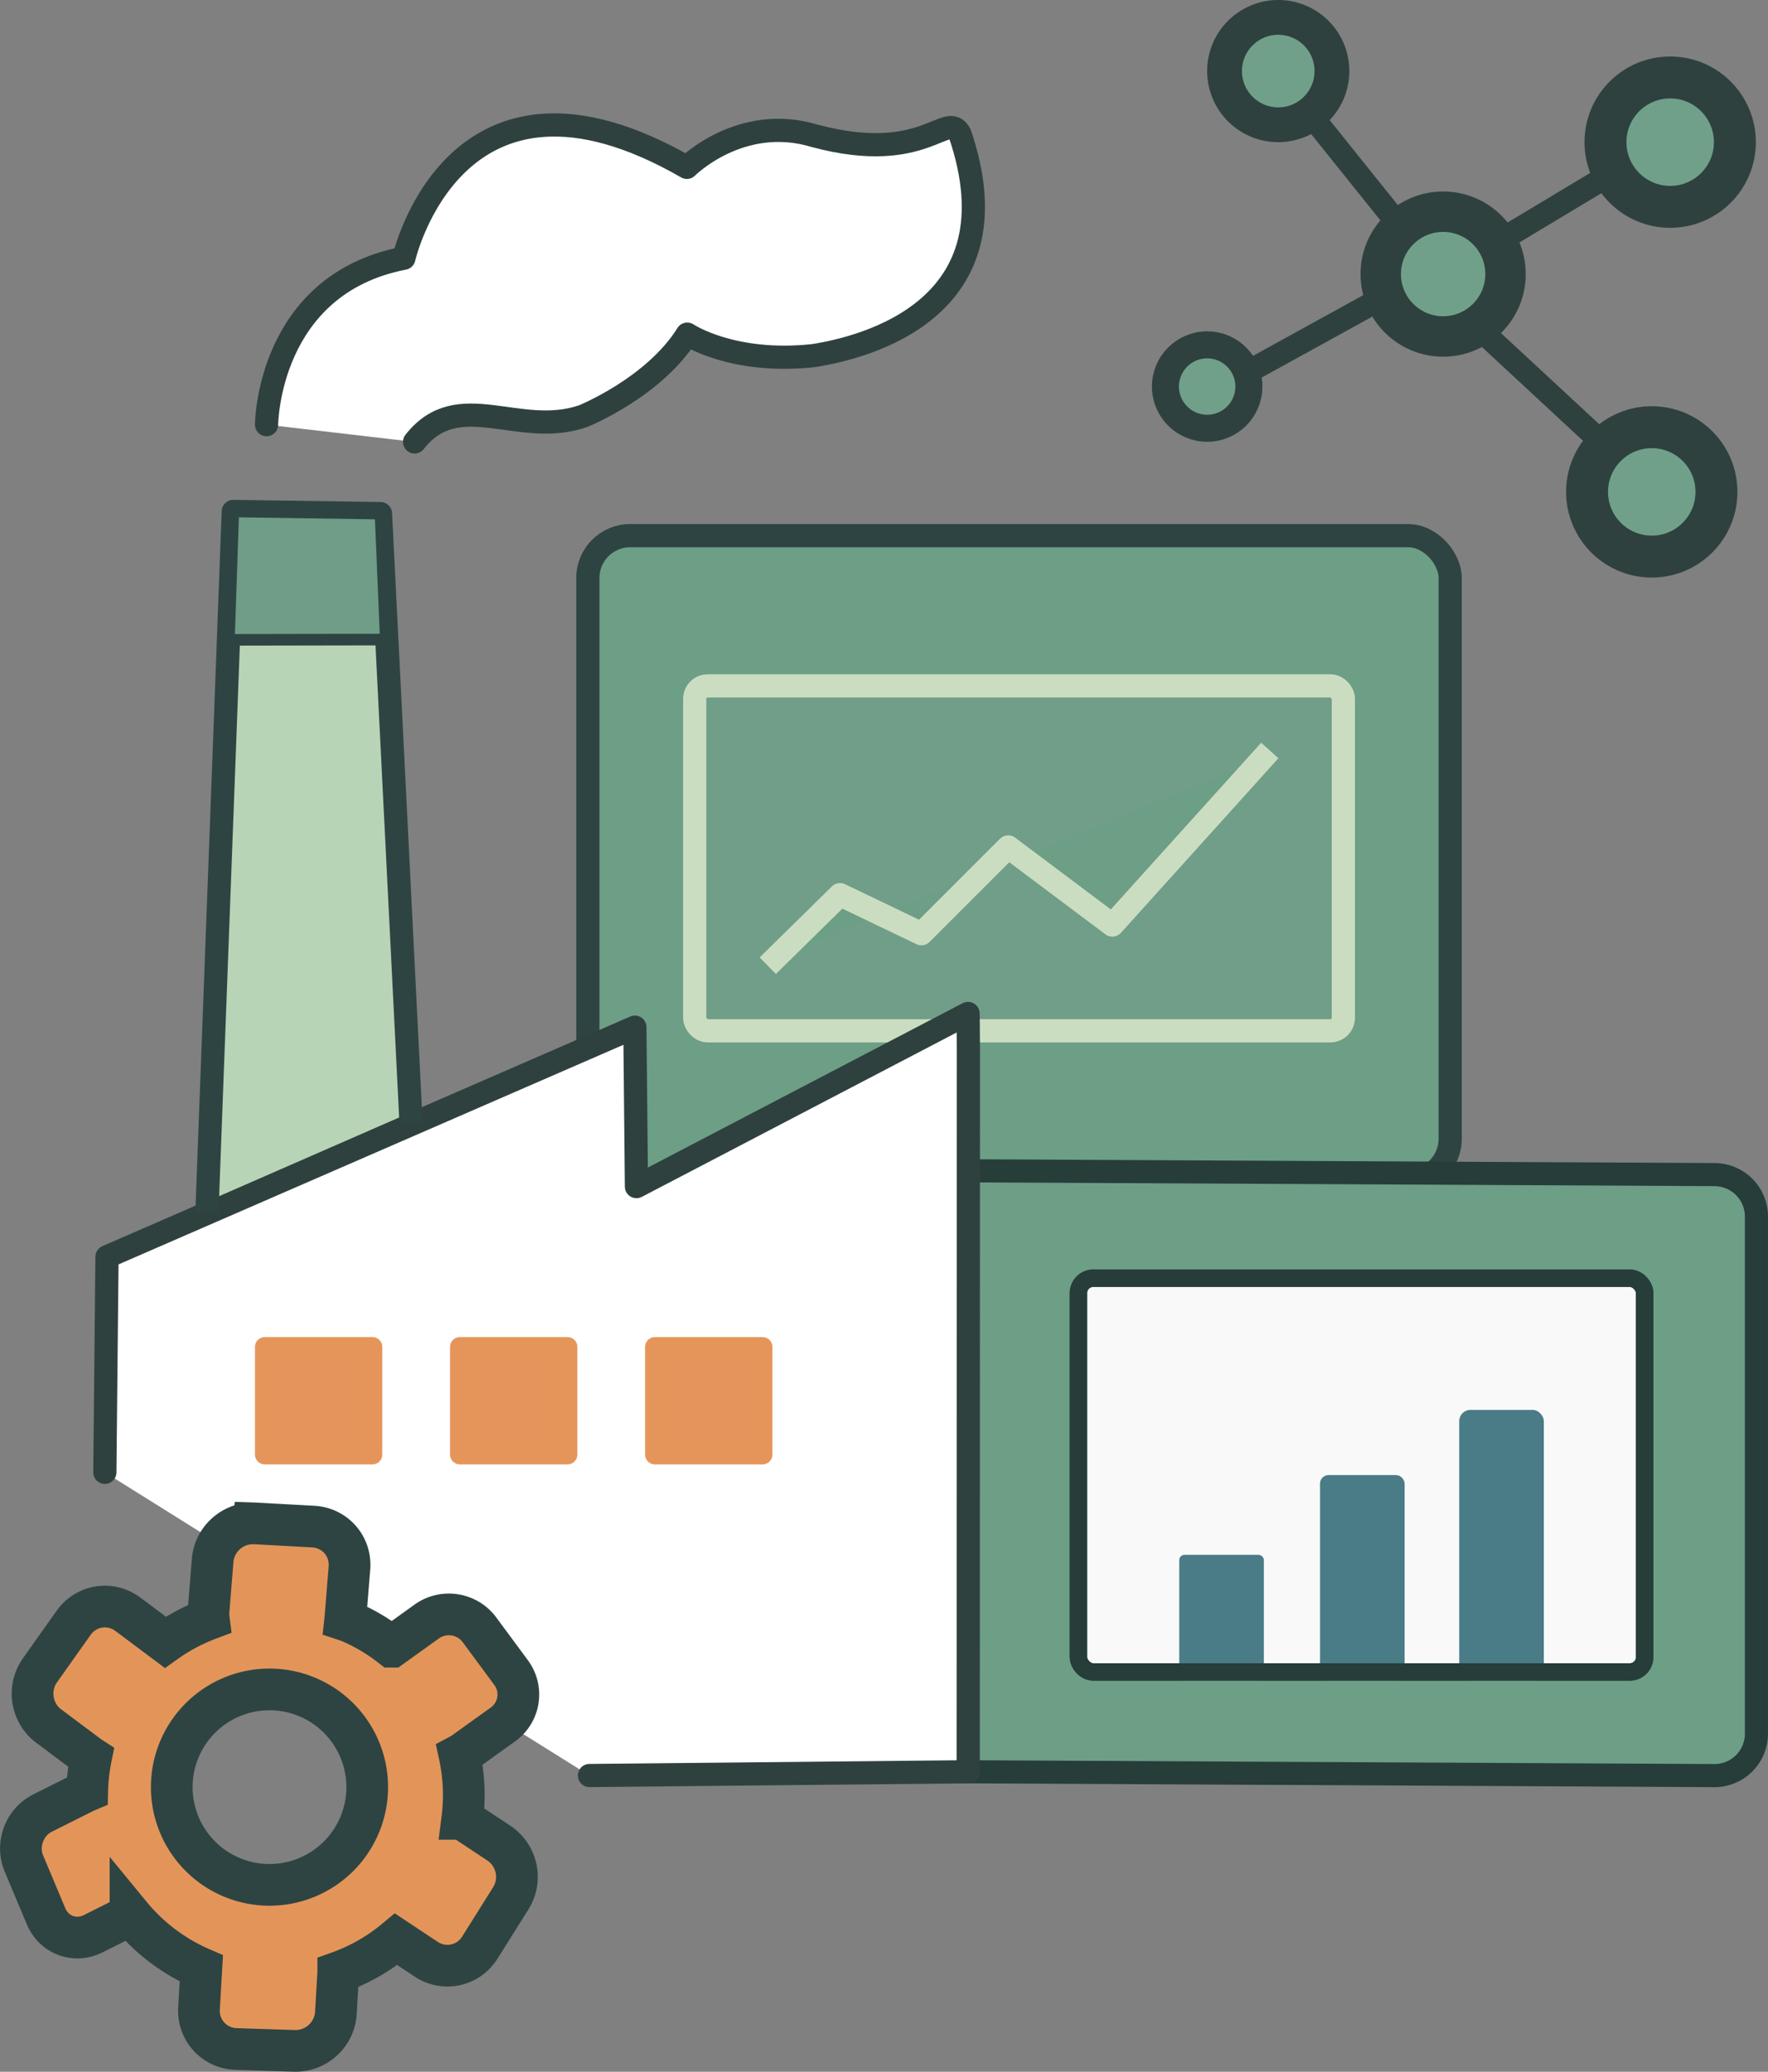 <?xml version="1.0" encoding="UTF-8" standalone="no"?>
<!-- Created with Inkscape (http://www.inkscape.org/) -->

<svg
   width="76.235mm"
   height="89.337mm"
   viewBox="0 0 76.235 89.337"
   version="1.1"
   id="svg1"
   xml:space="preserve"
   xmlns="http://www.w3.org/2000/svg"
   xmlns:svg="http://www.w3.org/2000/svg"><rect x="0" y="0" width="76.235" height="89.337" fill="#808080" stroke="none"/><defs
     id="defs1" /><g
     id="layer3"
     style="display:inline;fill:#70a08a;fill-opacity:1;stroke:#2e413e;stroke-opacity:1"
     transform="translate(-119.376,-193.785)"><g
       id="g60"><g
         id="g40"
         style="display:inline"><path
           style="fill:#ffffff;fill-opacity:1;stroke:#2e413e;stroke-width:1;stroke-linecap:round;stroke-linejoin:round;stroke-miterlimit:3;stroke-dasharray:none;stroke-opacity:1;paint-order:fill markers stroke"
           d="m 130.87,212.097 c 0,0 0.033,-6.036 5.92,-7.177 0,0 2.199,-9.674 12.204,-3.919 0,0 2.315,-2.332 5.523,-1.356 4.752,1.273 5.689,-1.141 6.251,-0.083 2.563,7.541 -4.085,9.211 -6.317,9.558 -3.506,0.38 -5.44,-0.926 -5.44,-0.926 -1.438,2.308 -4.498,3.539 -4.498,3.539 -2.784,0.952 -5.379,-1.292 -7.26,1.108"
           id="path36" /></g><g
         id="g54"
         transform="translate(-0.14,-30.308)"
         style="display:inline"><rect
           style="fill:#6d9e86;fill-opacity:1;stroke:#2e4442;stroke-width:1;stroke-linecap:square;stroke-linejoin:round;stroke-miterlimit:3;stroke-dasharray:none;stroke-opacity:1;paint-order:fill markers stroke"
           id="rect52"
           width="37.184"
           height="27.829"
           x="144.864"
           y="247.191"
           ry="1.824" /><g
           id="g53"
           transform="translate(-0.013,-1.052)"><rect
             style="fill:#709e88;fill-opacity:1;stroke:#cbddc1;stroke-width:1;stroke-linecap:square;stroke-linejoin:round;stroke-miterlimit:3;stroke-dasharray:none;stroke-opacity:1;paint-order:fill markers stroke"
             id="rect53"
             width="27.97"
             height="14.874"
             x="149.484"
             y="254.721"
             ry="0.561" /><path
             style="fill:#6d9e86;fill-opacity:1;stroke:#cbddc1;stroke-width:1;stroke-linecap:square;stroke-linejoin:round;stroke-miterlimit:3;stroke-dasharray:none;stroke-opacity:1;paint-order:fill markers stroke"
             d="m 152.992,266.437 2.76,-2.713 3.508,1.684 3.742,-3.742 4.49,3.368 6.455,-7.156"
             id="path53" /></g></g><g
         id="g59"
         transform="translate(-0.304,-0.462)"><path
           id="rect54"
           style="fill:#6d9e86;stroke:#263d3a;stroke-width:0.996;stroke-linecap:square;stroke-linejoin:round;stroke-miterlimit:3;paint-order:fill markers stroke"
           d="m 161.252,244.732 32.356,0.165 c 1.002,0.005 1.808,0.806 1.808,1.808 v 22.3 c 0,1.002 -0.806,1.808 -1.808,1.808 l -32.356,-0.165 z" /><rect
           style="fill:#f9f9f9;fill-opacity:1;stroke:#263d3a;stroke-width:0.75;stroke-linecap:square;stroke-linejoin:round;stroke-miterlimit:3;stroke-dasharray:none;stroke-opacity:1;paint-order:fill markers stroke"
           id="rect55"
           width="24.415"
           height="16.978"
           x="166.181"
           y="249.366"
           ry="0.639" /><g
           id="g58"
           transform="translate(0.402,1.051)"><rect
             style="fill:#497c86;fill-opacity:1;stroke:none;stroke-width:0.75;stroke-linecap:square;stroke-linejoin:round;stroke-miterlimit:3;stroke-dasharray:none;stroke-opacity:1;paint-order:fill markers stroke"
             id="rect56"
             width="3.648"
             height="5.426"
             x="170.127"
             y="260.243"
             ry="0.225" /><rect
             style="fill:#497c86;fill-opacity:1;stroke:none;stroke-width:0.959;stroke-linecap:square;stroke-linejoin:round;stroke-miterlimit:3;stroke-dasharray:none;stroke-opacity:1;paint-order:fill markers stroke"
             id="rect57"
             width="3.648"
             height="8.865"
             x="176.196"
             y="256.803"
             ry="0.368" /><rect
             style="fill:#497c86;fill-opacity:1;stroke:none;stroke-width:1.1;stroke-linecap:square;stroke-linejoin:round;stroke-miterlimit:3;stroke-dasharray:none;stroke-opacity:1;paint-order:fill markers stroke"
             id="rect58"
             width="3.648"
             height="11.676"
             x="182.199"
             y="253.992"
             ry="0.485" /></g><rect
           style="fill:none;fill-opacity:1;stroke:#263d3a;stroke-width:0.75;stroke-linecap:square;stroke-linejoin:round;stroke-miterlimit:3;stroke-dasharray:none;stroke-opacity:1;paint-order:fill markers stroke"
           id="rect59"
           width="24.415"
           height="16.978"
           x="166.181"
           y="249.366"
           ry="0.639" /></g><g
         id="g39"
         style="display:inline;fill:#70a08a;fill-opacity:1;stroke:#2e413e;stroke-opacity:1"><circle
           style="fill:#70a08a;fill-opacity:1;stroke:#2e413e;stroke-width:1.5;stroke-linecap:round;stroke-linejoin:round;stroke-miterlimit:3;stroke-dasharray:none;stroke-opacity:1;paint-order:stroke markers fill"
           id="path29"
           cx="174.493"
           cy="196.85"
           r="2.315" /><circle
           style="fill:#70a08a;fill-opacity:1;stroke:#2e413e;stroke-width:1.808;stroke-linecap:round;stroke-linejoin:round;stroke-miterlimit:3;stroke-dasharray:none;stroke-opacity:1;paint-order:stroke markers fill"
           id="circle29"
           cx="191.393"
           cy="199.915"
           r="2.79" /><circle
           style="fill:#70a08a;fill-opacity:1;stroke:#2e413e;stroke-width:1.808;stroke-linecap:round;stroke-linejoin:round;stroke-miterlimit:3;stroke-dasharray:none;stroke-opacity:1;paint-order:stroke markers fill"
           id="circle30"
           cx="190.599"
           cy="214.996"
           r="2.79" /><circle
           style="fill:#70a08a;fill-opacity:1;stroke:#2e413e;stroke-width:1.743;stroke-linecap:round;stroke-linejoin:round;stroke-miterlimit:3;stroke-dasharray:none;stroke-opacity:1;paint-order:stroke markers fill"
           id="circle31"
           cx="181.603"
           cy="205.604"
           r="2.69" /><circle
           style="fill:#70a08a;fill-opacity:1;stroke:#2e413e;stroke-width:1.165;stroke-linecap:round;stroke-linejoin:round;stroke-miterlimit:3;stroke-dasharray:none;stroke-opacity:1;paint-order:stroke markers fill"
           id="circle32"
           cx="171.428"
           cy="210.454"
           r="1.799" /><path
           style="fill:#2e413e;fill-opacity:1;stroke:#2e413e;stroke-width:1;stroke-linecap:square;stroke-linejoin:miter;stroke-miterlimit:3;stroke-dasharray:none;stroke-opacity:1;paint-order:stroke markers fill"
           d="m 176.205,199.132 3.168,3.95"
           id="path32" /><path
           style="fill:#2e413e;fill-opacity:1;stroke:#2e413e;stroke-width:1;stroke-linecap:square;stroke-linejoin:miter;stroke-miterlimit:3;stroke-dasharray:none;stroke-opacity:1;paint-order:stroke markers fill"
           d="m 188.377,201.564 -4.047,2.43"
           id="path33" /><path
           style="fill:#2e413e;fill-opacity:1;stroke:#2e413e;stroke-width:1;stroke-linecap:square;stroke-linejoin:miter;stroke-miterlimit:3;stroke-dasharray:none;stroke-opacity:1;paint-order:stroke markers fill"
           d="m 173.6,209.593 4.653,-2.563"
           id="path34" /><path
           style="fill:#2e413e;fill-opacity:1;stroke:#2e413e;stroke-width:1;stroke-linecap:square;stroke-linejoin:miter;stroke-miterlimit:3;stroke-dasharray:none;stroke-opacity:1;paint-order:stroke markers fill"
           d="m 183.538,208.312 4.637,4.3"
           id="path35" /></g><g
         id="g51"
         style="display:inline;fill:#70a08a;fill-opacity:1;stroke:#2e413e;stroke-opacity:1"><path
           style="fill:#ffffff;stroke-width:1;stroke-linecap:round;stroke-linejoin:round;stroke-miterlimit:3;stroke-dasharray:none;paint-order:fill markers stroke"
           d="m 123.897,257.274 0.093,-9.295 22.761,-9.901 0.068,6.875 14.298,-7.466 c 0,0 0.015,0.716 0.015,1.605 l -0.008,31.094 -16.331,0.162"
           id="rect36" /><rect
           style="display:inline;fill:#e5955b;fill-opacity:1;stroke:#e6955a;stroke-width:0.848;stroke-linecap:round;stroke-linejoin:round;stroke-miterlimit:3;stroke-dasharray:none;stroke-opacity:1;paint-order:fill markers stroke"
           id="rect37"
           width="4.642"
           height="4.642"
           x="130.794"
           y="251.866"
           ry="0"
           rx="0" /><rect
           style="display:inline;fill:#e5955b;fill-opacity:1;stroke:#e6955a;stroke-width:0.848;stroke-linecap:round;stroke-linejoin:round;stroke-miterlimit:3;stroke-dasharray:none;stroke-opacity:1;paint-order:fill markers stroke"
           id="rect38"
           width="4.642"
           height="4.642"
           x="139.205"
           y="251.866"
           ry="0"
           rx="0" /><rect
           style="display:inline;fill:#e5955b;fill-opacity:1;stroke:#e6955a;stroke-width:0.848;stroke-linecap:round;stroke-linejoin:round;stroke-miterlimit:3;stroke-dasharray:none;stroke-opacity:1;paint-order:fill markers stroke"
           id="rect39"
           width="4.642"
           height="4.642"
           x="147.616"
           y="251.866"
           ry="0"
           rx="0" /><path
           style="display:inline;fill:#b7d4b7;fill-opacity:1;stroke:#2e4442;stroke-width:1;stroke-linecap:square;stroke-linejoin:round;stroke-miterlimit:3;stroke-dasharray:none;stroke-opacity:1;paint-order:fill markers stroke"
           d="m 128.317,245.587 1.118,-29.748 6.348,0.093 1.294,25.826"
           id="path50" /><path
           id="rect51"
           style="display:inline;fill:#6f9d87;fill-opacity:1;stroke:#2e4442;stroke-width:0.5;stroke-linecap:round;stroke-linejoin:round;stroke-miterlimit:3;stroke-opacity:1;paint-order:fill markers stroke"
           d="m 129.435,215.839 6.348,0.093 0.228,5.432 -6.764,0.012 z" /><g
           id="g28-1"
           style="display:inline"
           transform="translate(55.03,172.835)" /></g><g
         id="g42"
         transform="translate(53.112,175.569)"
         style="display:inline;fill:#70a08a;fill-opacity:1;stroke:#2e413e;stroke-opacity:1"><path
           id="circle7-5"
           style="display:inline;fill:#e39559;fill-opacity:1;stroke:#2e4442;stroke-width:1.798;stroke-linecap:square;stroke-miterlimit:3;stroke-dasharray:none;stroke-opacity:1;paint-order:stroke markers fill"
           d="m 77.179,83.905 c -0.903,-0.004 -1.673,0.693 -1.746,1.602 l -0.175,2.167 c -0.01,0.122 -0.006,0.242 0.009,0.359 a 8.13,8.13 0 0 0 -1.875,1 L 71.781,87.828 c -0.754,-0.564 -1.799,-0.399 -2.344,0.369 l -1.45,2.046 c -0.544,0.768 -0.376,1.84 0.378,2.404 l 1.741,1.302 c 0.027,0.02 0.054,0.037 0.082,0.055 a 8.13,8.13 0 0 0 -0.162,1.435 c -0.038,0.016 -0.077,0.031 -0.115,0.05 L 68.098,96.398 c -0.785,0.394 -1.144,1.363 -0.804,2.173 l 0.957,2.279 c 0.34,0.81 1.246,1.145 2.031,0.751 l 1.609,-0.806 a 8.13,8.13 0 0 0 3.054,2.301 l -0.1,1.724 c -0.054,0.94 0.659,1.721 1.6,1.751 l 2.506,0.081 c 0.941,0.03 1.743,-0.701 1.797,-1.641 l 0.101,-1.744 A 8.13,8.13 0 0 0 83.345,101.84 l 1.291,0.857 c 0.784,0.521 1.819,0.298 2.319,-0.499 l 1.333,-2.124 c 0.5,-0.797 0.272,-1.858 -0.513,-2.379 l -1.578,-1.047 a 8.13,8.13 0 0 0 -0.119,-2.748 c 0.064,-0.034 0.127,-0.071 0.188,-0.115 l 1.681,-1.206 c 0.728,-0.523 0.885,-1.523 0.352,-2.243 L 86.939,88.496 c -0.533,-0.72 -1.548,-0.879 -2.276,-0.357 l -1.511,1.085 a 8.13,8.13 0 0 0 -1.825,-1.082 8.13,8.13 0 0 0 -0.18,-0.062 c 0.003,-0.027 0.007,-0.054 0.009,-0.081 l 0.175,-2.167 c 0.076,-0.938 -0.62,-1.735 -1.56,-1.787 l -2.504,-0.138 c -0.029,-0.002 -0.059,-0.002 -0.088,-0.003 z m 0.705,7.161 a 4.214,4.214 0 0 1 4.214,4.214 4.214,4.214 0 0 1 -4.214,4.214 4.214,4.214 0 0 1 -4.214,-4.214 4.214,4.214 0 0 1 4.214,-4.214 z" /></g></g></g></svg>
